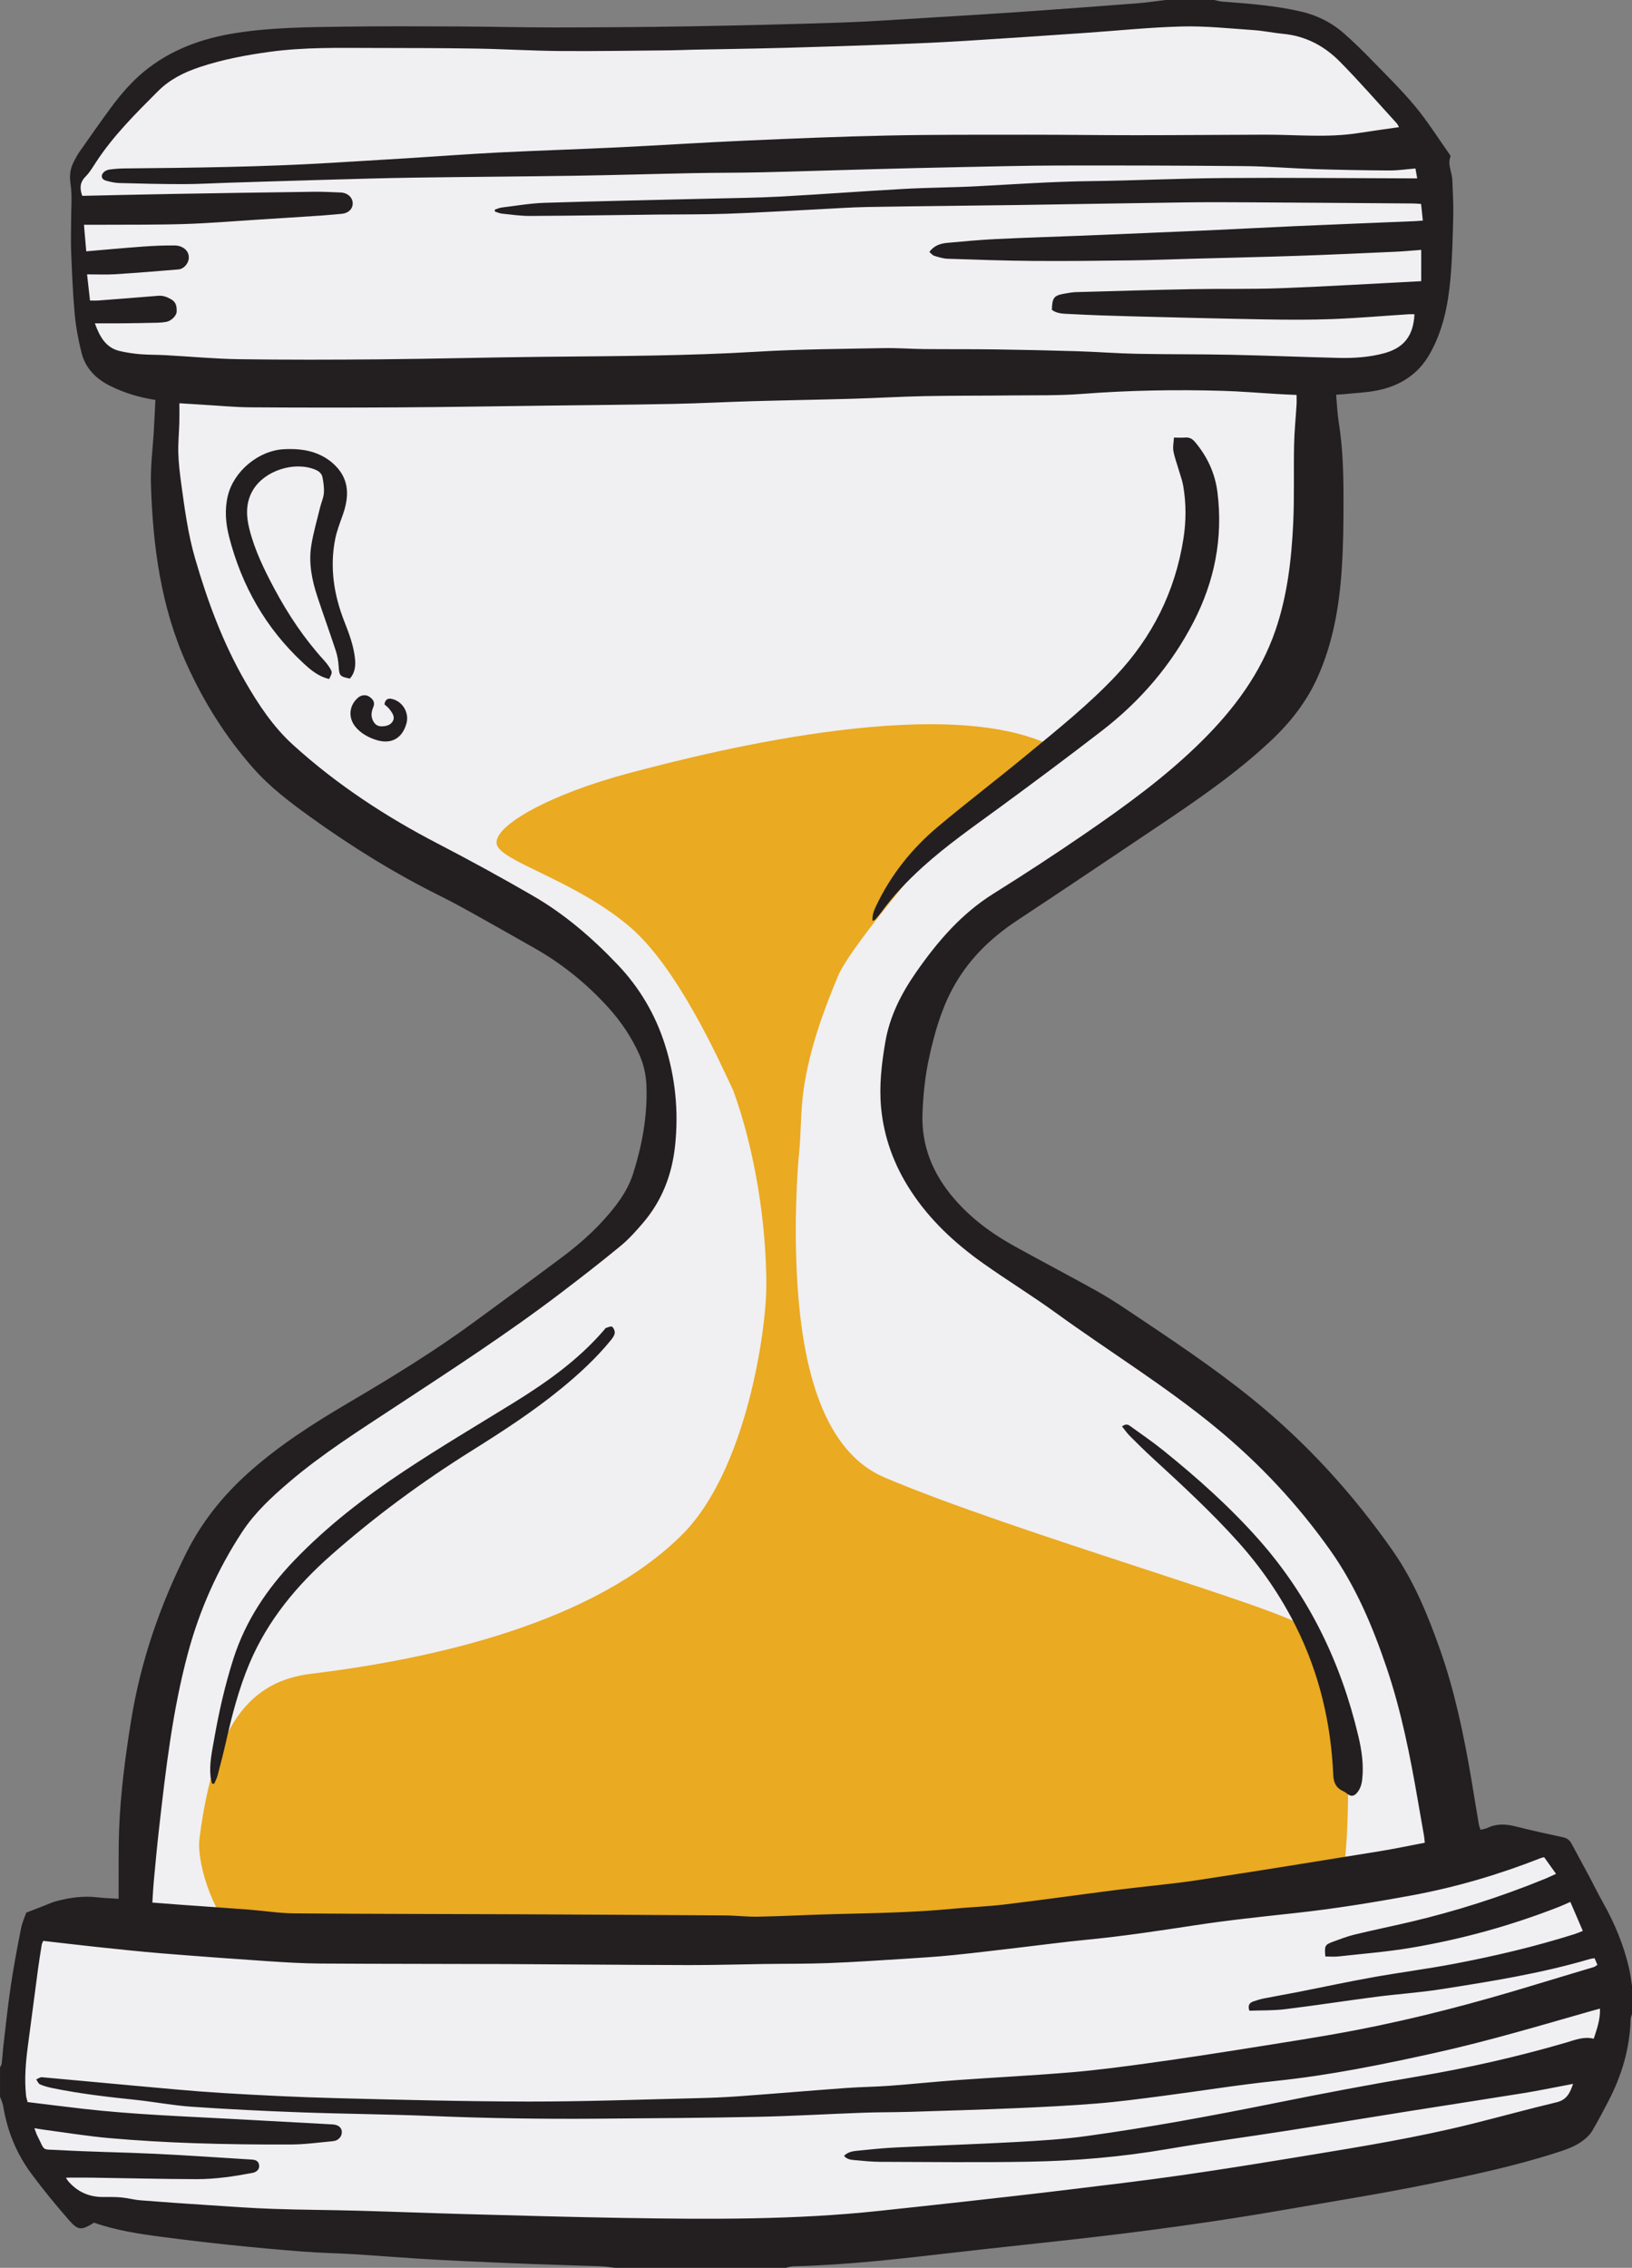 <?xml version="1.0" encoding="UTF-8"?>
<svg xmlns="http://www.w3.org/2000/svg" id="Layer_1" viewBox="0 0 917.87 1275.01">
  <rect x="0" y="0" width="917.87" height="1275.01" fill="#808080" stroke="none"/>
  <path d="m71.37,210.73s-18.75-2.21-23.17-35.3c-4.41-33.09-4.96-78.88-4.96-78.88,0,0,36.4-49.09,45.78-55.16s54.61-19.86,61.23-19.31,190.85.55,203.53.55,167.13-3.31,186.98-5.52c19.86-2.21,118.59-12.69,145.62-9.93,27.03,2.76,61.78,8.27,76.67,25.37,14.89,17.1,40.82,44.68,42.47,60.12s7.17,69.5,2.76,78.32c-4.41,8.83-13.79,35.3-23.72,38.06-9.93,2.76-43.57,5.52-43.57,5.52,0,0,4.96,94.32-1.1,117.49-6.07,23.17-45.23,98.73-115.28,141.2-70.05,42.47-109.76,88.8-113.07,123-3.31,34.2,1.1,67.84,36.4,99.84,35.3,31.99,149.48,100.94,152.24,103.7s76.12,62.33,92.66,118.59,24.27,119.69,24.27,119.69l22.06-.55s21.51-3.86,29.23-1.1c7.72,2.76,27.03,39.16,27.03,39.16,0,0,17.1,27.03,16,52.95-1.1,25.92-22.61,70.6-35.3,73.36s-216.22,39.71-259.24,44.13-170.44,20.41-244.9,18.2-314.95-12.13-324.88-19.31-36.4-40.27-39.16-56.26c-2.76-16,7.17-80.53,8.83-89.91s6.62-15.44,11.58-17.1c4.96-1.65,48.54,0,48.54,0,0,0,2.21-75.01,7.17-101.49,4.96-26.48,16.55-104.25,50.19-136.24,33.65-31.99,108.66-73.36,131.28-88.8,22.61-15.44,90.46-58.47,97.63-84.94s16.55-60.12,3.31-87.7c-13.24-27.58-97.08-84.94-122.45-94.87-25.37-9.93-101.49-52.4-113.07-81.63-11.58-29.23-33.09-64.53-34.75-95.97-1.65-31.44-2.76-94.32-2.76-94.32l-22.06-4.96Z" style="fill:#f0eff2;"></path>
  <path d="m757.53,985.7c-1.65-21.51-16.55-61.23-24.82-71.15-7.57-9.08-163.66-53.39-235.26-83.91-25.57-10.9-43.47-41.5-48.43-101.42-3.13-37.78-.37-73.64.46-81.63,1.03-9.94.83-23.72,2.48-35.03,3.36-22.98,11.03-43.85,19.31-63.71,6.4-15.35,43.02-57.92,54.61-72.81,11.58-14.89,69.5-54.61,69.5-54.61-57.92-33.09-191.95,0-241.59,13.24-45.48,12.13-76.12,29.79-74.46,39.71,1.65,9.93,43.02,19.86,74.46,46.33,27.18,22.89,50.63,75.42,58.63,92.46,11.93,32.72,18.59,73.72,18.59,109.42,0,25.9-11.43,104.23-47.19,140.04-49.57,49.64-139.48,69.99-208.74,78.38-34.24,4.15-54.66,28.14-62.88,92.66-1.93,15.13,9.93,47.99,21.51,52.95,11.58,4.96,230.01,13.24,287.92,8.27,0,0,177.06-11.58,205.19-16.55,28.13-4.96,124.1-14.89,127.41-21.51,3.31-6.62,4.96-49.64,3.31-71.15Z" style="fill:#eaaa21;"></path>
  <path d="m682.82,0c1.54.31,3.07.79,4.63.91,14.84,1.12,29.67,2.21,44.23,5.57,9.19,2.12,17.37,6.26,24.38,12.46,5.57,4.92,10.88,10.16,16.06,15.49,8.12,8.36,16.49,16.53,23.91,25.49,6.89,8.32,12.68,17.55,18.93,26.4.37.52.96,1.29.81,1.69-1.78,4.61.92,8.83,1.05,13.26.2,6.46.69,12.93.53,19.39-.29,11.97-.52,23.98-1.58,35.89-1.33,14.88-4.22,29.45-11.8,42.69-6.58,11.5-16.81,17.73-29.39,20.27-6.15,1.24-12.51,1.44-18.77,2.1-1.27.13-2.54.19-4.33.32.48,5.3.64,10.42,1.45,15.44,2.28,14.11,2.67,28.35,2.69,42.57.02,13.59-.11,27.22-1.04,40.77-1.42,20.58-4.94,40.78-13.44,59.83-6.17,13.83-15.22,25.44-26.21,35.77-20.15,18.95-42.91,34.37-65.77,49.69-25.67,17.21-51.31,34.47-77.11,51.5-15.28,10.09-27.95,22.55-36.56,38.8-6.34,11.95-9.98,24.89-12.87,38.04-2.3,10.46-3.42,21.08-3.8,31.76-.64,18.21,5.84,33.82,17.57,47.54,9.61,11.24,21.27,19.86,34.09,26.95,15.14,8.38,30.48,16.4,45.61,24.81,6.49,3.61,12.77,7.65,18.95,11.79,23.67,15.84,47.43,31.56,69.58,49.54,30.37,24.66,56.46,53.31,78.82,85.33,11.85,16.98,19.65,36.03,26.5,55.47,8.3,23.58,13.33,47.96,17.53,72.53,1.44,8.45,2.77,16.91,4.2,25.36.18,1.09.63,2.13.99,3.32,1.44-.38,2.77-.51,3.9-1.06,5.24-2.54,10.5-2.21,15.99-.81,8.77,2.23,17.62,4.17,26.48,6.06,2.3.49,3.78,1.64,4.83,3.59,3.38,6.26,6.79,12.5,10.14,18.78,2.58,4.84,4.97,9.79,7.66,14.56,6.55,11.63,11.6,23.85,14.59,36.87.75,3.25,1.11,6.59,1.64,9.88v15.55c-.28,1.05-.78,2.1-.8,3.16-.42,16.34-5.01,31.54-12.47,45.94-2.97,5.73-5.98,11.44-9.27,16.99-1.18,1.99-3.08,3.68-4.94,5.13-4.4,3.42-9.63,5.15-14.87,6.84-24.05,7.74-48.75,12.94-73.44,17.96-25.96,5.28-52.15,9.41-78.25,13.96-40.28,7.03-80.78,12.5-121.41,17.04-21.83,2.44-43.69,4.71-65.51,7.22-30.18,3.48-60.36,7.03-90.77,7.75-1.4.03-2.8.56-4.2.85h-96.16c-2.55-.3-5.1-.77-7.66-.86-13.24-.48-26.49-.81-39.73-1.3-13.07-.49-26.14-1.08-39.2-1.69-8.39-.39-16.77-.84-25.15-1.38-11.91-.77-23.8-1.72-35.71-2.45-9.18-.56-18.4-.7-27.57-1.41-13.66-1.05-27.32-2.31-40.95-3.72-12.83-1.33-25.65-2.85-38.44-4.53-13.1-1.72-26.18-3.68-38.5-8.04-7.25,4.46-8.89,4.55-14.36-1.73-7.32-8.4-14.42-17.04-21.04-26-8.28-11.21-13.42-23.89-15.68-37.71-.3-1.85-1.19-3.6-1.8-5.39,0-5.51,0-11.01,0-16.52.33-.7.89-1.37.97-2.1.43-3.85.64-7.72,1.1-11.56,1.31-11.06,2.48-22.15,4.14-33.16,1.58-10.53,3.57-21.01,5.65-31.46.68-3.42,2.21-6.67,2.9-8.67,4.34-1.68,7.4-2.88,10.47-4.07,1.96-.76,3.88-1.67,5.89-2.23,7.85-2.18,15.81-3.26,23.98-2.29,3.67.43,7.37.53,11.61.81,0-2.07,0-3.79,0-5.52.07-11.16-.16-22.33.27-33.48.79-20.56,3.46-40.92,6.74-61.23,5.37-33.23,16.16-64.58,31.21-94.56,8.54-17.01,20.2-31.6,34.28-44.29,17.28-15.58,36.81-28.07,56.75-39.79,24.15-14.2,48.02-28.78,70.62-45.36,16.7-12.26,33.45-24.44,50.02-36.87,11.17-8.38,21.42-17.79,29.92-28.96,4.14-5.44,7.54-11.27,9.62-17.86,4.99-15.86,7.97-31.97,7.44-48.69-.2-6.45-1.5-12.47-4.14-18.3-4.39-9.67-10.24-18.4-17.35-26.23-12.39-13.64-26.59-25.06-42.72-34.03-6.22-3.46-12.35-7.08-18.58-10.53-10.9-6.03-21.65-12.36-32.79-17.89-25.74-12.76-50.08-27.79-73.35-44.56-11.42-8.23-22.72-16.78-32.1-27.37-15.56-17.57-27.96-37.33-37.58-58.67-14.48-32.08-19.05-66.33-20.09-101.12-.3-10.14,1.07-20.32,1.65-30.49.32-5.59.56-11.18.85-16.9-9.2-1.38-17.51-3.97-25.38-7.85-8.08-3.99-14.05-10.03-16.23-18.9-1.72-7.03-3.1-14.22-3.76-21.42-1.06-11.6-1.51-23.25-2-34.89-.25-6.12,0-12.26-.01-18.39,0-6.63.65-13.36-.32-19.85-.69-4.64-.28-8.55,1.76-12.51.96-1.87,1.92-3.76,3.12-5.48,5.76-8.22,11.49-16.45,17.44-24.53,5.57-7.57,11.67-14.76,18.94-20.76,15.04-12.39,32.74-18.72,51.72-21.7,20.36-3.2,40.95-3.29,61.49-3.58,21.52-.3,43.05-.18,64.57-.09,17.64.08,35.28.57,52.92.55,25.41-.03,50.82-.19,76.22-.63,28.48-.49,56.95-1.18,85.42-2.13,16.32-.55,32.63-1.74,48.93-2.72,17.76-1.07,35.52-2.14,53.26-3.37,21.46-1.49,42.91-3.09,64.36-4.75,5.27-.41,10.51-1.22,15.77-1.85,9.07,0,18.13,0,27.2,0Zm118.5,1036.01c-.18-1.68-.23-2.79-.42-3.87-1.13-6.54-2.3-13.06-3.43-19.6-4.35-25.21-9.29-50.28-17.49-74.58-7.89-23.39-17.4-46-31.77-66.3-18.25-25.78-39.6-48.61-63.97-68.71-28.65-23.64-60.3-43.04-90.3-64.77-13.36-9.68-27.46-18.33-40.93-27.87-15.95-11.29-30.15-24.47-40.9-41.01-9.24-14.22-15-29.76-16.57-46.64-1.15-12.31.29-24.56,2.36-36.73,2.5-14.68,9.05-27.45,17.52-39.58,11.98-17.15,25.31-32.67,43.31-43.92,17.42-10.89,34.64-22.13,51.57-33.76,23.09-15.85,45.77-32.32,65.72-52.12,17.98-17.84,32.96-37.85,41.3-62.13,6.68-19.45,9.03-39.73,10-60.11.7-14.71.19-29.47.5-44.2.16-7.58.94-15.15,1.39-22.73.1-1.59.01-3.18.01-5.34-3.77-.18-7.28-.31-10.78-.52-10.33-.6-20.65-1.49-30.99-1.79-26.37-.77-52.71-.27-79.05,1.74-13.2,1.01-26.51.7-39.77.85-16.18.19-32.37.07-48.55.39-13.58.27-27.15,1.09-40.73,1.48-18.6.54-37.21.83-55.81,1.36-15.04.43-30.06,1.24-45.1,1.54-23.62.47-47.24.66-70.86.96-27.83.35-55.66.82-83.49.99-27.68.17-55.36.16-83.03-.03-9.03-.06-18.06-.95-27.09-1.47-4.12-.24-8.24-.52-13.09-.82,0,3.92.08,7.46-.02,10.99-.16,5.65-.74,11.31-.58,16.96.16,5.64.83,11.29,1.59,16.89,1.95,14.24,3.8,28.47,7.84,42.38,6.97,24.02,15.58,47.32,28.08,69.06,7.53,13.1,15.87,25.68,27.13,35.88,24.49,22.2,51.96,40.21,81.2,55.38,18.11,9.39,35.96,19.15,53.61,29.37,18,10.43,33.44,23.79,47.66,38.73,12.24,12.86,21.13,27.89,26.51,44.75,5.9,18.51,7.85,37.49,5.78,56.99-1.75,16.5-7.42,31.07-18.17,43.6-3.89,4.53-7.94,9.05-12.53,12.83-10.86,8.95-21.99,17.57-33.19,26.1-30.14,22.97-61.95,43.55-93.58,64.35-20.42,13.43-41.09,26.48-59.73,42.4-9.75,8.33-19.16,17.05-26.24,27.81-13.78,20.97-23.91,43.68-30.46,67.92-8.8,32.58-12.59,66.02-16.39,99.44-1.08,9.48-1.95,18.98-2.84,28.48-.39,4.1-.58,8.23-.87,12.63,5.87.45,11.16.88,16.46,1.26,12.59.91,25.18,1.74,37.76,2.7,8.54.65,17.07,2.04,25.61,2.11,41.11.35,82.21.32,123.32.5,39.65.17,79.31.39,118.96.66,6.31.04,12.62.84,18.91.7,14.39-.3,28.77-1.09,43.16-1.45,21.83-.55,43.67-.88,65.44-2.96,9.98-.95,20.03-1.28,29.98-2.48,21.35-2.58,42.64-5.6,63.97-8.31,14.76-1.87,29.61-3.12,44.31-5.35,34.21-5.19,68.36-10.75,102.51-16.27,8.29-1.34,16.51-3.1,25.27-4.76Zm-14.48-964.48c-.68-1.22-.85-1.7-1.16-2.05-10.71-11.7-21.1-23.7-32.25-34.96-8.59-8.67-19.12-14.29-31.64-15.48-5.62-.53-11.19-1.74-16.82-2.12-13.38-.91-26.81-2.37-40.18-2.04-18.41.47-36.77,2.42-55.16,3.67-22.41,1.53-44.83,3.08-67.25,4.46-13.24.81-26.49,1.41-39.74,1.9-20.53.76-41.06,1.44-61.6,1.99-16.98.46-33.97.68-50.96,1.03-4.37.09-8.73.32-13.1.36-20.71.18-41.42.55-62.13.39-15.68-.12-31.35-1.12-47.03-1.37-19.42-.31-38.84-.31-58.27-.35-19.24-.04-38.49-.46-57.65,2.15-13.48,1.83-26.78,4.34-39.71,8.65-8.71,2.9-16.75,6.92-23.31,13.48-12.59,12.6-25.25,25.13-35.04,40.18-1.76,2.71-3.45,5.58-5.71,7.83-3.43,3.41-3.26,6.96-1.87,10.86,17.25-.37,34.22-.79,51.2-1.08,26.21-.46,52.43-.86,78.64-1.2,5.17-.07,10.36.17,15.53.39,3.9.17,6.73,2.83,6.74,6.1,0,3.25-2.54,5.62-6.3,5.91-3.86.3-7.72.72-11.59.98-11.93.8-23.87,1.55-35.8,2.3-13.71.86-27.4,2.03-41.12,2.45-16.01.49-32.04.31-48.06.41-2.54.02-5.08,0-8.28,0,.44,5.14.86,10.01,1.28,14.93,11.02-.93,21.46-1.92,31.93-2.67,5.97-.43,11.96-.7,17.94-.62,3.88.05,7.87,2.47,7.82,6.82-.03,3.08-2.65,6.38-5.86,6.65-11.9,1-23.81,1.96-35.73,2.71-4.95.31-9.94.05-15.65.05.61,5.32,1.14,10.02,1.67,14.73,1.9,0,3.18.08,4.45-.01,11.28-.86,22.56-1.71,33.84-2.66,2.71-.23,4.84.58,7.22,1.9,3.08,1.7,3.26,4.24,3.23,6.92-.03,2.41-3.09,5.31-5.75,5.82-1.58.3-3.21.45-4.82.49-6.63.16-13.27.27-19.9.34-4.96.05-9.92.01-15.55.01,2.85,7.77,6.25,13.81,14.13,15.61,3.76.86,7.61,1.43,11.45,1.75,4.67.39,9.38.28,14.06.54,13.89.75,27.77,2.07,41.66,2.27,26.22.38,52.45.32,78.67.08,30.75-.28,61.49-1.11,92.24-1.43,40.29-.41,80.58-.46,120.84-2.9,23.4-1.41,46.89-1.51,70.35-1.98,7.76-.16,15.53.46,23.29.53,13.27.13,26.55,0,39.82.19,15.37.22,30.75.56,46.11,1.03,11.15.34,22.29,1.22,33.44,1.44,17.63.35,35.28.18,52.91.55,20.22.42,40.43,1.28,60.65,1.76,8.58.2,17.16-.37,25.51-2.62,11.15-3.01,16.45-9.83,17.05-21.92-1.11,0-2.23-.06-3.33,0-14.18.92-28.35,2.15-42.55,2.7-12.61.48-25.24.42-37.86.2-25.07-.43-50.14-1.08-75.21-1.73-11.64-.3-23.29-.69-34.92-1.31-3.43-.18-7.12-.09-10.06-2.34.25-7.03,1.07-8.05,7.48-9.18,2.07-.37,4.16-.74,6.25-.79,21.67-.6,43.35-1.25,65.03-1.66,16.67-.32,33.36.09,50.01-.54,26.15-.99,52.28-2.58,78.96-3.95v-17.6c-4.98.37-9.78.85-14.6,1.06-18.25.82-36.5,1.67-54.76,2.29-19.72.67-39.45,1.09-59.17,1.63-11.64.32-23.28.79-34.93.94-18.29.23-36.58.45-54.87.3-16.02-.13-32.03-.69-48.04-1.23-2.52-.08-5.06-.89-7.5-1.65-1.03-.32-1.83-1.41-2.77-2.18,2.79-3.73,6.37-4.76,10.1-5.1,9.18-.84,18.37-1.7,27.57-2.15,16.16-.79,32.33-1.24,48.5-1.9,23.77-.97,47.53-1.97,71.29-3.02,15.84-.7,31.67-1.6,47.51-2.29,22.63-1,45.26-1.89,67.89-2.83,1.42-.06,2.84-.2,4.7-.33-.35-3.28-.67-6.23-1-9.35-1.66-.11-2.92-.26-4.19-.27-30.91-.23-61.82-.47-92.74-.65-12.14-.07-24.28-.12-36.41.05-31.07.42-62.13,1.01-93.2,1.46-28.32.41-56.64.63-84.95,1.12-9.37.16-18.74.86-28.1,1.32-16.79.83-33.57,1.87-50.37,2.46-12.94.45-25.89.33-38.84.47-24.11.28-48.22.66-72.33.78-5.31.03-10.63-.77-15.94-1.32-1.32-.14-2.58-.78-3.87-1.19,0-.34,0-.68,0-1.03,1.28-.41,2.53-1.03,3.84-1.19,8.03-.97,16.05-2.39,24.1-2.65,31.22-.99,62.45-1.59,93.67-2.37,12.94-.32,25.9-.44,38.83-1.14,23.26-1.26,46.5-3.03,69.76-4.32,13.73-.76,27.5-.77,41.23-1.5,21.16-1.13,42.3-2.61,63.51-2.87,25.24-.31,50.47-1.55,75.7-1.74,34.31-.26,68.63.09,102.94.18,1.58,0,3.16,0,5.17,0-.37-2.08-.63-3.58-.98-5.54-5.1.41-9.89,1.14-14.69,1.11-14.06-.08-28.13-.33-42.19-.77-12.93-.41-25.85-1.54-38.78-1.67-34.96-.33-69.92-.42-104.89-.35-18.93.04-37.86.56-56.79.93-15.69.31-31.39.7-47.08,1.12-21.03.56-42.05,1.27-63.08,1.77-12.78.3-25.57.22-38.36.47-22.16.43-44.32,1.12-66.49,1.46-30.1.46-60.2.62-90.3,1.06-16.82.24-33.64.75-50.46,1.22-18.27.51-36.54,1.1-54.81,1.67-8.41.26-16.82.77-25.23.77-11.97,0-23.94-.29-35.9-.62-2.55-.07-5.14-.67-7.61-1.39-2.29-.66-2.85-2.78-1.25-4.51.8-.86,2.13-1.51,3.29-1.67,2.88-.4,5.8-.61,8.71-.64,38.52-.36,77.03-.81,115.5-3.1,15.02-.9,30.04-1.8,45.06-2.73,16.47-1.03,32.92-2.28,49.4-3.11,22.62-1.13,45.26-1.83,67.89-2.92,23.59-1.14,47.16-2.71,70.76-3.75,26.83-1.19,53.68-2.32,80.53-2.88,26.2-.55,52.42-.44,78.64-.46,20.23-.02,40.47.29,60.7.28,24.28,0,48.55-.23,72.83-.3,17.45-.05,34.94,1.83,52.35-.89,7.45-1.16,14.93-2.17,22.98-3.34ZM37.07,1224.24c.38.66.62,1.24,1.01,1.71q7.74,9.29,19.87,9.24c3.39,0,6.8-.08,10.17.23,3.66.34,7.26,1.34,10.92,1.63,12.9,1.02,25.8,1.91,38.71,2.75,11.94.78,23.89,1.66,35.85,2.07,15.85.55,31.71.59,47.56,1.02,19.73.54,39.46,1.33,59.19,1.87,30.25.82,60.51,1.72,90.76,2.21,47.9.77,95.81,1.14,143.55-4,15.92-1.71,31.84-3.4,47.75-5.18,18.48-2.07,36.97-4.12,55.43-6.36,22.15-2.69,44.32-5.28,66.41-8.44,23.69-3.38,47.32-7.25,70.93-11.12,30.79-5.06,61.59-10.1,91.91-17.62,16.16-4.01,32.21-8.45,48.4-12.32,5.65-1.35,7.5-5.19,9.25-10.36-1.93.38-3.33.66-4.72.92-7.62,1.43-15.21,3.02-22.86,4.25-21.52,3.47-43.07,6.76-64.59,10.18-23.12,3.67-46.22,7.49-69.34,11.1-22.18,3.47-44.44,6.42-66.56,10.21-25.88,4.44-51.95,6.67-78.14,7.12-27.83.49-55.68.15-83.52.07-4.68-.01-9.36-.51-14.02-.94-2.14-.2-4.46-.28-6.3-2.4,2.21-2.28,4.97-2.64,7.6-2.91,7.24-.75,14.49-1.49,21.76-1.84,22.46-1.09,44.94-1.82,67.4-3.05,13.24-.73,26.52-1.54,39.63-3.35,35.56-4.9,70.84-11.45,106.04-18.54,26.62-5.37,53.32-10.43,80.09-14.94,28.27-4.77,56.15-11.06,83.64-19.09,5.09-1.49,10.02-3.58,15.5-2.14,1.85-5.68,3.73-10.9,3.51-16.94-1.99.54-3.54.94-5.08,1.38-28.92,8.25-57.73,16.85-87.12,23.38-29.83,6.62-59.72,12.72-90.19,15.9-21.37,2.23-42.6,5.7-63.92,8.47-12.18,1.58-24.37,3.22-36.6,4.21-15.3,1.23-30.65,1.99-46,2.65-19.72.85-39.45,1.43-59.17,2.04-8.73.27-17.48.17-26.21.49-19.88.72-39.75,1.91-59.64,2.32-29.93.62-59.87.8-89.81,1.04-31.07.25-62.13-.23-93.19-1.5-24.73-1.01-49.49-1.18-74.23-2.08-20.36-.74-40.71-1.75-61.04-3.15-10.46-.72-20.82-2.74-31.26-3.84-15.75-1.64-31.48-3.45-47-6.65-2.36-.49-4.73-1.12-6.93-2.08-.93-.41-1.42-1.83-2.1-2.79,1.07-.43,2.19-1.31,3.21-1.22,16.76,1.47,33.5,3.12,50.25,4.61,17.08,1.52,34.14,3.22,51.25,4.26,21.48,1.31,42.98,2.36,64.49,2.91,36.08.93,72.17,1.86,108.26,1.9,31.22.03,62.45-1.15,93.68-1.88,8.09-.19,16.18-.52,24.24-1.11,20-1.45,39.98-3.16,59.98-4.62,8.23-.6,16.49-.66,24.72-1.27,12.58-.93,25.13-2.26,37.71-3.17,21.46-1.54,42.96-2.6,64.39-4.4,14.5-1.22,28.94-3.14,43.36-5.13,18.42-2.54,36.8-5.35,55.16-8.28,20.76-3.31,41.56-6.44,62.19-10.42,33.52-6.47,66.5-15.17,99.16-25.12,11.29-3.44,22.61-6.78,33.9-10.2.71-.21,1.31-.77,2.09-1.25-.58-1.38-1.06-2.52-1.59-3.75-1.01.17-1.81.22-2.57.44-27.66,8.17-56.08,12.68-84.49,17.11-11.8,1.84-23.76,2.6-35.61,4.14-17.14,2.22-34.22,4.88-51.38,6.98-6.69.82-13.5.61-20.08.86-1-2.94-.02-4.43,2.1-5.17,1.97-.69,3.99-1.32,6.04-1.73,6.34-1.26,12.72-2.34,19.07-3.59,13.96-2.74,27.87-5.75,41.88-8.26,15.43-2.77,31.01-4.75,46.4-7.69,22.72-4.33,45.23-9.64,67.31-16.61,1.48-.47,2.89-1.11,4.72-1.81-2.45-5.69-4.7-10.94-7.01-16.32-2.42,1.06-4.16,1.9-5.95,2.6-27.18,10.67-55.19,18.43-83.96,23.25-13.36,2.24-26.92,3.3-40.41,4.8-2.49.28-5.03.04-7.47.04-.55-6.04-.3-6.61,4.37-8.32,3.94-1.45,7.89-2.98,11.96-3.97,10.21-2.48,20.5-4.59,30.74-6.98,26.03-6.08,51.43-14.19,76.19-24.28,2.05-.84,4.04-1.81,6.48-2.92-2.49-3.48-4.61-6.45-6.69-9.35-.88.22-1.35.28-1.78.45-23.53,9.26-47.61,16.38-72.55,20.99-21.79,4.02-43.61,7.55-65.63,9.95-18.95,2.07-37.93,4.04-56.76,6.93-20.13,3.08-40.25,6.12-60.53,8.08-12.54,1.21-25.04,2.91-37.56,4.36-12.52,1.46-25.03,3.02-37.57,4.28-9,.91-18.04,1.49-27.07,2.06-14.36.9-28.72,1.88-43.1,2.43-11.96.46-23.95.34-35.92.51-14.24.2-28.48.64-42.71.61-33.99-.08-67.98-.43-101.97-.57-34.96-.14-69.92-.07-104.87-.29-9.86-.06-19.73-.65-29.57-1.31-20-1.35-39.99-2.81-59.96-4.43-12.08-.98-24.13-2.29-36.18-3.56-10.08-1.06-20.15-2.28-30.41-3.45-.28.68-.72,1.39-.84,2.15-.75,4.63-1.49,9.25-2.12,13.9-1.93,14.41-3.82,28.82-5.71,43.24-1.2,9.16-1.97,18.34-1.01,27.58.13,1.22.56,2.41.89,3.76,10.55,1.28,20.8,2.58,31.06,3.76,28.63,3.28,57.42,4.27,86.17,5.84,18.09.99,36.18,1.94,54.27,2.95,3.13.17,5.03,1.7,5.21,3.96.22,2.75-1.84,5.18-4.98,5.47-7.88.73-15.78,1.84-23.67,1.87-18.12.07-36.25-.13-54.35-.74-15.81-.53-31.63-1.45-47.4-2.82-12.37-1.08-24.66-3.11-36.98-4.73-1.68-.22-3.35-.54-5.51-.89.68,1.8,1.03,3.04,1.6,4.17,4.67,9.21,2.1,7.56,12.14,8.14,18.09,1.05,36.22,1.23,54.32,2.1,18.09.87,36.16,2.15,54.24,3.25,2.14.13,3.83.84,4.09,3.24.23,2.1-1.24,3.77-3.77,4.25-10.33,1.95-20.75,3.53-31.27,3.51-19.74-.05-39.48-.55-59.22-.84-4.67-.07-9.33,0-14.42,0Z" style="fill:#231f20;"></path>
  <path d="m490.74,517.78c-.35-3.45.93-6.18,2.22-8.88,8.23-17.23,19.95-31.85,34.46-44.05,16.35-13.74,33.37-26.68,49.85-40.28,17.35-14.32,35-28.39,50.45-44.8,20.36-21.63,33.19-47.23,37.84-76.73,1.57-9.97,1.62-19.98-.11-29.94-.52-3-1.63-5.91-2.48-8.85-1.03-3.56-2.39-7.06-3.03-10.69-.42-2.41.18-5,.32-7.54,2.57,0,4.48.12,6.38-.03,2.32-.18,3.93.7,5.43,2.47,6.97,8.26,11.34,17.71,12.66,28.4,3.18,25.65-1.61,49.86-13.44,72.78-12.54,24.31-29.96,44.54-51.51,61.17-18.96,14.63-38.16,28.94-57.47,43.09-14.75,10.81-29.77,21.23-43.36,33.53-8.54,7.74-16.47,16.02-23.25,25.37-1.04,1.44-2.21,2.79-3.38,4.13-.28.32-.8.43-1.59.83Z" style="fill:#231f20;"></path>
  <path d="m119.22,1002.76c-.27-1.3-.66-2.58-.8-3.89-.77-7.19.81-14.15,2.04-21.17,2.69-15.31,6.12-30.47,10.86-45.26,6.79-21.19,18.87-39.21,34.24-55.21,18.51-19.27,39.53-35.46,61.66-50.14,19.95-13.23,40.57-25.46,60.96-38.01,18.96-11.67,37.03-24.41,51.67-41.45.32-.37.59-.92.99-1.04,1.15-.36,2.83-1.15,3.43-.67.92.73,1.65,2.47,1.46,3.62-.24,1.46-1.31,2.9-2.31,4.11-8.24,10.06-17.76,18.81-27.8,27.03-15.94,13.05-33.2,24.21-50.62,35.12-27.76,17.39-54.07,36.75-78.64,58.4-19.51,17.19-35.87,36.85-46.09,61.11-5.93,14.08-9.73,28.78-13.09,43.62-1.46,6.46-3.12,12.88-4.8,19.29-.42,1.61-1.28,3.11-1.93,4.66l-1.22-.12Z" style="fill:#231f20;"></path>
  <path d="m185.11,381.74c-6.24-1.44-10.66-5.33-14.89-9.27-20.8-19.39-34.29-43.15-41.35-70.61-1.95-7.58-2.6-15.32-.75-23.06,3.32-13.89,17.29-25.48,31.49-26.24,7.89-.43,15.55.39,22.55,4.32,2.36,1.32,4.6,3.03,6.5,4.96,8,8.12,7.65,17.58,4.17,27.52-1.6,4.57-3.42,9.12-4.34,13.84-3.13,16.03-.65,31.53,5.3,46.57,2.62,6.63,5.09,13.28,5.86,20.45.45,4.17,0,8.04-2.87,11.28-5.66-1.11-5.97-1.65-6.29-6.66-.19-3.03-.69-6.12-1.64-9-3.32-10.14-6.98-20.17-10.32-30.3-3.07-9.3-5.03-18.88-3.49-28.65,1.15-7.32,3.27-14.49,5.02-21.72.65-2.67,1.9-5.27,2.09-7.95.22-2.98-.21-6.08-.82-9.03-.44-2.12-2.15-3.42-4.29-4.26-11.76-4.63-28.16.65-34.69,11.46-4.2,6.95-4.01,14.46-2.09,22.07,2.99,11.87,8.31,22.77,14.03,33.48,7.73,14.47,16.77,28.04,27.85,40.2,1.3,1.43,2.5,2.98,3.5,4.63,1.33,2.21,1.21,2.59-.52,5.98Z" style="fill:#231f20;"></path>
  <path d="m631.04,801.96c2.53-1.95,3.85-.75,5.12.17,6.02,4.37,12.19,8.56,17.97,13.22,19.28,15.54,37.74,31.98,54.17,50.6,28.12,31.88,45.93,68.96,55.66,110.11,1.9,8.02,3.12,16.2,2.15,24.53-.33,2.81-1.12,5.33-3.03,7.49-1.55,1.75-3.17,2.03-5.07.64-.77-.56-1.52-1.21-2.38-1.59-4.02-1.75-5.6-4.74-5.78-9.12-1.25-29.28-7.87-57.26-21-83.56-8.65-17.31-19.55-33.13-32.47-47.53-15.15-16.88-31.82-32.2-48.5-47.53-4.28-3.94-8.43-8.03-12.53-12.16-1.54-1.55-2.78-3.39-4.31-5.28Z" style="fill:#231f20;"></path>
  <path d="m216.21,395.97c.53-3.07,2.28-3.58,4.67-2.91,5.82,1.62,9.33,7.85,7.71,13.69-2.41,8.7-8.96,12.03-17.57,9.08-4.21-1.45-7.97-3.54-10.89-6.94-4.54-5.29-3.9-12.41,1.45-16.82,1.76-1.45,4.44-1.63,6.3-.27,1.96,1.42,3.18,3.09,2.06,5.77-1.01,2.41-1.46,4.9-.22,7.5,1.03,2.14,2.56,3.32,4.89,3.29,2.51-.03,5.03-.62,6.31-2.91,1.4-2.5-.33-4.66-1.75-6.6-.83-1.13-2.03-1.98-2.96-2.87Z" style="fill:#231f20;"></path>
</svg>
